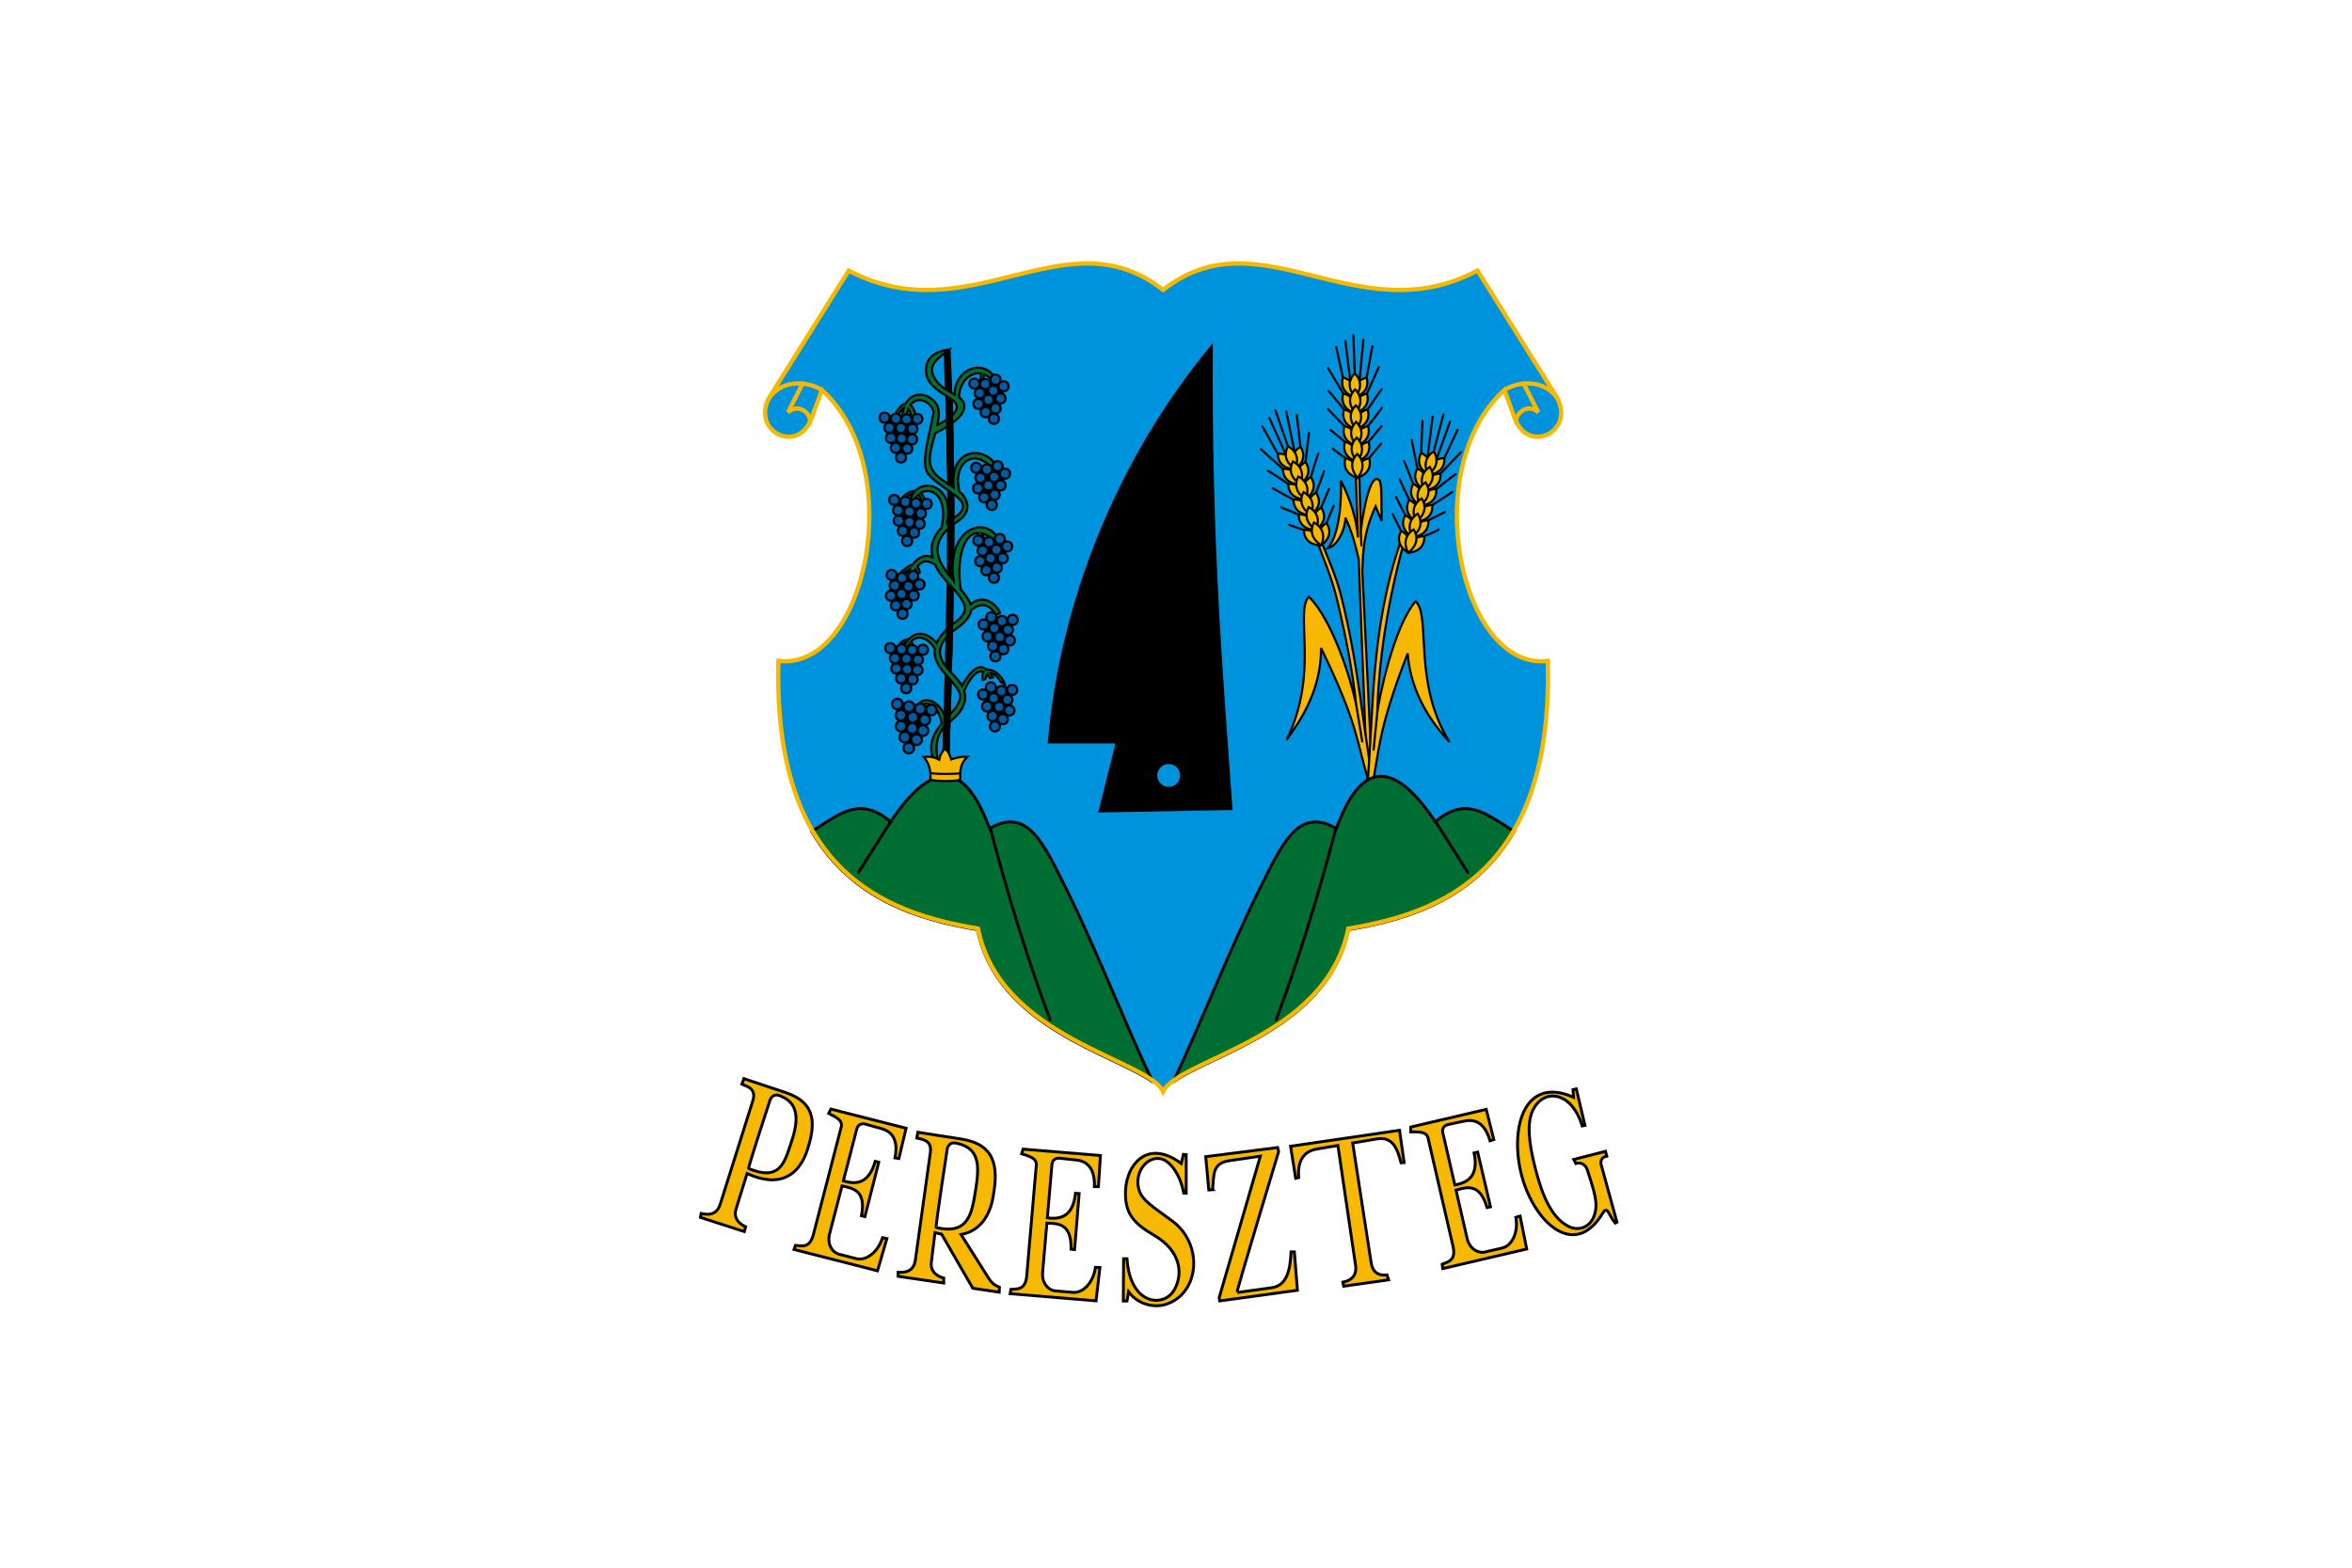 <svg width="900" height="600" version="1.1" viewBox="0 0 900 600" xmlns="http://www.w3.org/2000/svg">
 <g transform="translate(0,-522.52)">
  <path d="m0 522.52h900v600h-900z" fill="#fff" style="paint-order:fill markers stroke"/>
  <g transform="matrix(2.076,0,0,2.076,13941.021,464.225)">
   <path d="m-6535.071 199.27c-17.57-2.901-37.789-10.843-36.777-49.345 16.031 1.937 24.061-35.448 8.004-49.94l-1.877 5.144c-2.557 7.008-11.593 2.252-7.582-4.152l14.419-23.019c22.186 11.813 39.988-10.593 57.944 3.572 17.956-14.164 35.759 8.241 57.944-3.572l14.419 23.019c4.012 6.404-5.025 11.16-7.582 4.152l-1.877-5.144c-16.057 14.492-8.028 51.877 8.004 49.94 1.012 38.502-19.207 46.444-36.777 49.345-4.043 20.339-31.179 24.03-34.131 30.03-2.952-6-30.088-9.691-34.131-30.03z" fill="#0093dd"/>
   <g transform="translate(-232.833)" stroke="#000" stroke-linecap="round" stroke-width=".397">
    <g fill="#f6b801">
     <path d="m-6232.65 114.338 0.463 12.832c-0.291-3.335-1.296-6.829-3.175-10.517 0.158 1.63 0.107 9.647-2.381 12.502 1.645-0.339 3.206-3.325 3.241-5.622 1.188 2.558 1.87 5.115 2.447 7.673l1.587 41.54s0.86 0.265 0.926-0.066c0.066-0.331-1.852-39.357-1.852-39.357 0.168-3.256 0.076-6.692 2.447-11.906l1.125 2.712c-0.123-5.882 0.129-7.669-0.898-7.739-1.555-0.107-2.815 7.816-2.938 9.79l-0.331-12.171"/>
     <path d="m-6231.658 126.179 0.099 2.447"/>
     <path d="m-6239.86 127.501c1.29 3.542 2.845 7.167 3.704 10.71 1.81 7.461 2.966 13.652 3.638 19.783-0.956-4.598-4.341-15.581-8.731-19.91-2.696 2.902 2.04 13.837-4.101 26.392 2.784-3.836 6.387-9.336 6.35-16.933 7.05 14.515 6.53 17.423 8.797 24.606l0.728-0.198c-1.936-10.868-2.626-21.32-5.816-33.986-0.895-3.554-2.488-7.207-4.04-10.927"/>
     <path d="m-6223.827 128.494c-2.967 10.847-4.558 21.72-4.806 30.994 0.337-2.842 3.043-15.885 7.062-20.561 2.926 2.67-0.625 14.982 6.261 25.965-3.124-3.396-7.134-8.778-7.723-16.353-5.83 15.047-5.072 17.902-6.741 25.247l-0.741-0.138c1.275-14.923 0.578-29.157 6.123-45.572"/>
     <path d="m-6232.518 157.995 1.118 6.793"/>
     <path d="m-6228.632 159.488-0.678 6.808"/>
    </g>
    <g transform="translate(79.375)">
     <g fill="#f1ba00">
      <path d="m-6312.144 101.31c-0.272-1.212-0.05-3.073 2.17-3.626 0.613 2.203-0.982 3.265-2.17 3.626z"/>
      <path d="m-6312.172 101.31c0.272-1.212 0.05-3.073-2.17-3.626-0.613 2.203 0.982 3.265 2.17 3.626z"/>
      <path d="m-6312.108 101.302c0.845-0.944 1.589-2.729-0.05-4.385-1.639 1.655-0.795 3.44 0.05 4.385z"/>
      <path d="m-6312.078 104.254c-0.272-1.212-0.05-3.073 2.17-3.626 0.613 2.203-0.982 3.265-2.17 3.626z"/>
      <path d="m-6312.106 104.254c0.272-1.212 0.05-3.073-2.17-3.626-0.613 2.203 0.982 3.265 2.17 3.626z"/>
      <path d="m-6312.042 104.246c0.845-0.944 1.589-2.729-0.05-4.385-1.639 1.655-0.795 3.44 0.05 4.385z"/>
      <path d="m-6311.946 107.197c-0.272-1.212-0.05-3.073 2.17-3.626 0.613 2.203-0.982 3.265-2.17 3.626z"/>
      <path d="m-6311.974 107.197c0.272-1.212 0.05-3.073-2.17-3.626-0.613 2.203 0.982 3.265 2.17 3.626z"/>
      <path d="m-6311.91 107.189c0.845-0.944 1.589-2.729-0.05-4.385-1.639 1.655-0.795 3.44 0.05 4.385z"/>
      <path d="m-6311.88 110.24c-0.272-1.212-0.05-3.073 2.17-3.626 0.613 2.203-0.982 3.265-2.17 3.626z"/>
      <path d="m-6311.908 110.24c0.272-1.212 0.05-3.073-2.17-3.626-0.613 2.203 0.982 3.265 2.17 3.626z"/>
      <path d="m-6311.844 110.232c0.845-0.944 1.589-2.729-0.05-4.385-1.639 1.655-0.795 3.44 0.05 4.385z"/>
      <path d="m-6311.78 113.151c-0.272-1.212-0.05-3.073 2.17-3.626 0.613 2.203-0.982 3.265-2.17 3.626z"/>
      <path d="m-6311.808 113.151c0.272-1.212 0.05-3.073-2.17-3.626-0.613 2.203 0.982 3.265 2.17 3.626z"/>
      <path d="m-6311.744 113.142c0.845-0.944 1.589-2.729-0.05-4.385-1.639 1.655-0.795 3.44 0.05 4.385z"/>
      <path d="m-6311.681 116.16c-0.272-1.212-0.05-3.073 2.17-3.626 0.613 2.203-0.982 3.265-2.17 3.626z"/>
      <path d="m-6311.709 116.16c0.272-1.212 0.05-3.073-2.17-3.626-0.613 2.203 0.982 3.265 2.17 3.626z"/>
      <path d="m-6311.645 116.152c0.845-0.944 1.589-2.729-0.05-4.385-1.639 1.655-0.795 3.44 0.05 4.385z"/>
     </g>
     <g fill="none">
      <path d="m-6316.178 110.784c0.047 0.187 2.299 1.751 2.299 1.751"/>
      <path d="m-6309.511 112.534 2.196-2.663"/>
      <path d="m-6316.623 107.346 2.644 2.179"/>
      <path d="m-6309.611 109.525 2.389-2.881"/>
      <path d="m-6317.114 103.487c0.117 0.164 3.036 3.127 3.036 3.127"/>
      <path d="m-6307.151 103.277c0 0.093-2.559 3.338-2.559 3.338"/>
      <path d="m-6317.02 100.143c0.164 0.07 2.877 3.429 2.877 3.429"/>
      <path d="m-6307.198 99.839c-0.14 0.094-2.578 3.733-2.578 3.733"/>
      <path d="m-6317.067 95.98 2.791 4.648"/>
      <path d="m-6307.736 95.746-2.172 4.882"/>
      <path d="m-6315.57 92.075 1.228 5.61"/>
      <path d="m-6308.905 91.888c0 0.117-1.069 5.797-1.069 5.797"/>
      <path d="m-6313.886 90.952 0.91 7.264"/>
      <path d="m-6310.566 90.718-0.726 7.599"/>
      <path d="m-6312.413 89.877 0.255 7.041"/>
     </g>
    </g>
    <g transform="rotate(-17.095,-6233.927,-119.432)">
     <g fill="#f1ba00">
      <path d="m-6312.144 101.31c-0.272-1.212-0.05-3.073 2.17-3.626 0.613 2.203-0.982 3.265-2.17 3.626z"/>
      <path d="m-6312.172 101.31c0.272-1.212 0.05-3.073-2.17-3.626-0.613 2.203 0.982 3.265 2.17 3.626z"/>
      <path d="m-6312.108 101.302c0.845-0.944 1.589-2.729-0.05-4.385-1.639 1.655-0.795 3.44 0.05 4.385z"/>
      <path d="m-6312.078 104.254c-0.272-1.212-0.05-3.073 2.17-3.626 0.613 2.203-0.982 3.265-2.17 3.626z"/>
      <path d="m-6312.106 104.254c0.272-1.212 0.05-3.073-2.17-3.626-0.613 2.203 0.982 3.265 2.17 3.626z"/>
      <path d="m-6312.042 104.246c0.845-0.944 1.589-2.729-0.05-4.385-1.639 1.655-0.795 3.44 0.05 4.385z"/>
      <path d="m-6311.946 107.197c-0.272-1.212-0.05-3.073 2.17-3.626 0.613 2.203-0.982 3.265-2.17 3.626z"/>
      <path d="m-6311.974 107.197c0.272-1.212 0.05-3.073-2.17-3.626-0.613 2.203 0.982 3.265 2.17 3.626z"/>
      <path d="m-6311.91 107.189c0.845-0.944 1.589-2.729-0.05-4.385-1.639 1.655-0.795 3.44 0.05 4.385z"/>
      <path d="m-6311.88 110.24c-0.272-1.212-0.05-3.073 2.17-3.626 0.613 2.203-0.982 3.265-2.17 3.626z"/>
      <path d="m-6311.908 110.24c0.272-1.212 0.05-3.073-2.17-3.626-0.613 2.203 0.982 3.265 2.17 3.626z"/>
      <path d="m-6311.844 110.232c0.845-0.944 1.589-2.729-0.05-4.385-1.639 1.655-0.795 3.44 0.05 4.385z"/>
      <path d="m-6311.78 113.151c-0.272-1.212-0.05-3.073 2.17-3.626 0.613 2.203-0.982 3.265-2.17 3.626z"/>
      <path d="m-6311.808 113.151c0.272-1.212 0.05-3.073-2.17-3.626-0.613 2.203 0.982 3.265 2.17 3.626z"/>
      <path d="m-6311.744 113.142c0.845-0.944 1.589-2.729-0.05-4.385-1.639 1.655-0.795 3.44 0.05 4.385z"/>
      <path d="m-6311.681 116.16c-0.272-1.212-0.05-3.073 2.17-3.626 0.613 2.203-0.982 3.265-2.17 3.626z"/>
      <path d="m-6311.709 116.16c0.272-1.212 0.05-3.073-2.17-3.626-0.613 2.203 0.982 3.265 2.17 3.626z"/>
      <path d="m-6311.645 116.152c0.845-0.944 1.589-2.729-0.05-4.385-1.639 1.655-0.795 3.44 0.05 4.385z"/>
     </g>
     <g fill="none">
      <path d="m-6316.178 110.784c0.047 0.187 2.299 1.751 2.299 1.751"/>
      <path d="m-6309.511 112.534 2.196-2.663"/>
      <path d="m-6316.623 107.346 2.644 2.179"/>
      <path d="m-6309.611 109.525 2.389-2.881"/>
      <path d="m-6317.114 103.487c0.117 0.164 3.036 3.127 3.036 3.127"/>
      <path d="m-6307.151 103.277c0 0.093-2.559 3.338-2.559 3.338"/>
      <path d="m-6317.02 100.143c0.164 0.07 2.877 3.429 2.877 3.429"/>
      <path d="m-6307.198 99.839c-0.14 0.094-2.578 3.733-2.578 3.733"/>
      <path d="m-6317.067 95.98 2.791 4.648"/>
      <path d="m-6307.736 95.746-2.172 4.882"/>
      <path d="m-6315.57 92.075 1.228 5.61"/>
      <path d="m-6308.905 91.888c0 0.117-1.069 5.797-1.069 5.797"/>
      <path d="m-6313.886 90.952 0.91 7.264"/>
      <path d="m-6310.566 90.718-0.726 7.599"/>
      <path d="m-6312.413 89.877 0.255 7.041"/>
     </g>
    </g>
    <g transform="matrix(-.976 -.219 -.219 .976 -12357.673 -1365.649)">
     <g fill="#f1ba00">
      <path d="m-6312.144 101.31c-0.272-1.212-0.05-3.073 2.17-3.626 0.613 2.203-0.982 3.265-2.17 3.626z"/>
      <path d="m-6312.172 101.31c0.272-1.212 0.05-3.073-2.17-3.626-0.613 2.203 0.982 3.265 2.17 3.626z"/>
      <path d="m-6312.108 101.302c0.845-0.944 1.589-2.729-0.05-4.385-1.639 1.655-0.795 3.44 0.05 4.385z"/>
      <path d="m-6312.078 104.254c-0.272-1.212-0.05-3.073 2.17-3.626 0.613 2.203-0.982 3.265-2.17 3.626z"/>
      <path d="m-6312.106 104.254c0.272-1.212 0.05-3.073-2.17-3.626-0.613 2.203 0.982 3.265 2.17 3.626z"/>
      <path d="m-6312.042 104.246c0.845-0.944 1.589-2.729-0.05-4.385-1.639 1.655-0.795 3.44 0.05 4.385z"/>
      <path d="m-6311.946 107.197c-0.272-1.212-0.05-3.073 2.17-3.626 0.613 2.203-0.982 3.265-2.17 3.626z"/>
      <path d="m-6311.974 107.197c0.272-1.212 0.05-3.073-2.17-3.626-0.613 2.203 0.982 3.265 2.17 3.626z"/>
      <path d="m-6311.91 107.189c0.845-0.944 1.589-2.729-0.05-4.385-1.639 1.655-0.795 3.44 0.05 4.385z"/>
      <path d="m-6311.88 110.24c-0.272-1.212-0.05-3.073 2.17-3.626 0.613 2.203-0.982 3.265-2.17 3.626z"/>
      <path d="m-6311.908 110.24c0.272-1.212 0.05-3.073-2.17-3.626-0.613 2.203 0.982 3.265 2.17 3.626z"/>
      <path d="m-6311.844 110.232c0.845-0.944 1.589-2.729-0.05-4.385-1.639 1.655-0.795 3.44 0.05 4.385z"/>
      <path d="m-6311.78 113.151c-0.272-1.212-0.05-3.073 2.17-3.626 0.613 2.203-0.982 3.265-2.17 3.626z"/>
      <path d="m-6311.808 113.151c0.272-1.212 0.05-3.073-2.17-3.626-0.613 2.203 0.982 3.265 2.17 3.626z"/>
      <path d="m-6311.744 113.142c0.845-0.944 1.589-2.729-0.05-4.385-1.639 1.655-0.795 3.44 0.05 4.385z"/>
      <path d="m-6311.681 116.16c-0.272-1.212-0.05-3.073 2.17-3.626 0.613 2.203-0.982 3.265-2.17 3.626z"/>
      <path d="m-6311.709 116.16c0.272-1.212 0.05-3.073-2.17-3.626-0.613 2.203 0.982 3.265 2.17 3.626z"/>
      <path d="m-6311.645 116.152c0.845-0.944 1.589-2.729-0.05-4.385-1.639 1.655-0.795 3.44 0.05 4.385z"/>
     </g>
     <g fill="none">
      <path d="m-6316.178 110.784c0.047 0.187 2.299 1.751 2.299 1.751"/>
      <path d="m-6309.511 112.534 2.196-2.663"/>
      <path d="m-6316.623 107.346 2.644 2.179"/>
      <path d="m-6309.611 109.525 2.389-2.881"/>
      <path d="m-6317.114 103.487c0.117 0.164 3.036 3.127 3.036 3.127"/>
      <path d="m-6307.151 103.277c0 0.093-2.559 3.338-2.559 3.338"/>
      <path d="m-6317.02 100.143c0.164 0.07 2.877 3.429 2.877 3.429"/>
      <path d="m-6307.198 99.839c-0.14 0.094-2.578 3.733-2.578 3.733"/>
      <path d="m-6317.067 95.98 2.791 4.648"/>
      <path d="m-6307.736 95.746-2.172 4.882"/>
      <path d="m-6315.57 92.075 1.228 5.61"/>
      <path d="m-6308.905 91.888c0 0.117-1.069 5.797-1.069 5.797"/>
      <path d="m-6313.886 90.952 0.91 7.264"/>
      <path d="m-6310.566 90.718-0.726 7.599"/>
      <path d="m-6312.413 89.877 0.255 7.041"/>
     </g>
    </g>
   </g>
   <g transform="translate(-26.458)" stroke-linecap="round">
    <g fill="none" stroke="#f8b705" stroke-width=".794">
     <path d="m-6547.264 101.714c2.533-4.016 7.628-3.219 9.879-1.729"/>
     <path d="m-6540.943 98.807-2.68 5.288c2.059-1.92 4.534 0.555 3.982 1.898"/>
     <path d="m-6401.697 101.714c-2.533-4.016-7.628-3.219-9.879-1.729"/>
     <path d="m-6408.019 98.807 2.68 5.288c-2.059-1.92-4.534 0.555-3.982 1.898"/>
    </g>
    <path transform="matrix(.265 0 0 .265 -6454.107 73.99)" d="m-228.42 366.82c-9.879-0.097-22.335 8.056-38.01 31.578-21.029-17.426-33.549-6.933-54.842 6.848 27.163 46.711 73.218 61.308 115.268 68.25 13.562 68.216 95.846 86.884 122.002 106.07-17.791-36.932-39.592-92.943-59.682-133.24-16.247-32.589-27.272-58.646-53.859-43.207-5.109-13.057-14.413-36.137-30.877-36.299zm302.832 0c-16.464 0.161-25.768 23.241-30.877 36.299-26.587-15.439-37.61 10.618-53.857 43.207-20.09 40.297-41.893 96.308-59.684 133.24 26.156-19.186 108.44-37.854 122.002-106.07 42.049-6.942 88.106-21.539 115.27-68.25-21.294-13.781-33.814-24.274-54.844-6.848-15.674-23.522-28.131-31.675-38.01-31.578z" fill="#006d33" stroke="#000" stroke-width="2"/>
    <g fill="none" stroke="#000" stroke-width=".529">
     <path d="m-6524.6 179.4-6.048 9.54"/>
     <path d="m-6506.373 180.649c3.467 13.229 7.161 24.986 11.057 35.431"/>
     <path d="m-6424.362 179.4 6.048 9.54"/>
     <path d="m-6442.588 180.649c-3.467 13.229-7.161 24.986-11.057 35.431"/>
    </g>
   </g>
   <path d="m-6535.071 199.27c-17.57-2.901-37.789-10.843-36.777-49.345 16.031 1.937 24.061-35.448 8.004-49.94l-1.877 5.144c-2.557 7.008-11.593 2.252-7.582-4.152l14.419-23.019c22.186 11.813 39.988-10.593 57.944 3.572 17.956-14.164 35.759 8.241 57.944-3.572l14.419 23.019c4.012 6.404-5.025 11.16-7.582 4.152l-1.877-5.144c-16.057 14.492-8.028 51.877 8.004 49.94 1.012 38.502-19.207 46.444-36.777 49.345-4.043 20.339-31.179 24.03-34.131 30.03-2.952-6-30.088-9.691-34.131-30.03z" fill="none" stroke="#f8b800" stroke-linecap="round" stroke-width=".794"/>
   <g transform="translate(-174.625)">
    <path d="m-6338.276 177.867 24.756-0.454c-1.771-25.416-3.892-48.777-3.634-86.078-17.797 21.338-28.293 48.065-30.434 73.814h12.492z"/>
    <circle cx="-6325.287" cy="171.036" r="2.105" fill="#0093dd" fill-rule="evenodd"/>
   </g>
   <g transform="matrix(1.001,0,0,1.001,-170.827,-31.93)" fill="#f7b802" stroke="#000" stroke-linecap="round" stroke-width=".529">
    <path d="m-6389.263 271.614c1.355-4.302 1.858-8.487-4.058-10.454l-7.668-2.549-0.361 1.024c1.217 0.469 2.671 0.945 2.007 3.051l-5.982 18.991c-0.633 2.008-2.029 2.086-3.533 1.767l-0.12 0.723 8.07 2.61 0.241-0.883c-1.07-0.473-2.303-1.521-1.767-3.252l2.034-6.566c6.122 2.824 9.663 0.222 11.138-4.46zm-6.828-9.29c0.683-1.017 1.416-0.712 2.048-0.442 3.693 1.584 2.831 5.413 1.63 8.935-1.156 3.388-2.035 6.7-7.699 4.351-0.177-0.073 4.021-12.845 4.021-12.845z"/>
    <path d="m-6384.97 264.211-0.402 0.803c1.973 0.964 2.71 1.526 2.208 2.891l-5.019 19.392c-0.697 2.694-2.277 2.076-3.292 2.008l-0.281 0.763 15.377 3.935 1.726-5.942-0.803-0.161c-0.8 2.581-2.948 4.342-4.858 3.854l-3.131-0.803c-1.278-0.326-2.25-1.869-1.766-3.734l2.294-8.846c2.005 0.425 4.488 0.784 3.588 5.485l0.625 0.171 2.555-10.022-0.653-0.171c-1.127 3.951-3.308 4.406-5.871 3.594l2.48-9.564c0.245-0.946 1.058-1.026 1.566-0.884l3.011 0.843c2.82 0.789 2.853 3.382 2.45 5.38l0.723 0.121 1.325-5.581z"/>
    <path d="m-6368.953 268.488-0.187 1.07c1.278 0.26 2.791 0.488 2.486 2.675l-2.745 19.721c-0.291 2.085-1.654 2.394-3.191 2.329l0.01 0.732 8.391 1.234v-0.915c-1.133-0.288-2.505-1.115-2.282-2.914l0.674-5.448c0.418 0.114 0.823 0.205 1.216 0.278l5.749 9.965 4.858 0.722 0.04-0.923c-0.533-0.257-1.192-0.395-2.008-1.686l-5.058-8.011c3.416-0.621 5.314-3.373 5.914-7.03 1.039-5.59 0.277-9.6-5.883-10.557zm6.617 1.953c0.261-4e-3 0.526 0.06 0.776 0.12 3.905 0.948 3.998 3.968 3.251 8.541-0.718 4.4-1.296 8.309-7.271 6.934-0.186-0.043 2.074-14.699 2.074-14.699 0.315-0.698 0.736-0.89 1.17-0.896z"/>
    <path d="m-6349.574 271.59-0.263 0.859c2.106 0.622 2.926 1.053 2.659 2.483l-1.72 19.957c-0.239 2.773-1.855 2.411-2.912 2.528l-0.149 0.799 15.817 1.319 0.713-6.146-0.819-0.025c-0.359 2.679-2.183 4.772-4.148 4.609l-3.221-0.27c-1.315-0.109-2.53-1.468-2.363-3.388l0.788-9.104c2.047 0.086 4.556 0.025 4.452 4.811l0.644 0.064 0.85-10.307-0.672-0.06c-0.454 4.083-2.529 4.896-5.19 4.522l0.852-9.843c0.086-0.974 0.872-1.188 1.397-1.132l3.11 0.33c2.912 0.309 3.377 2.86 3.311 4.897l0.732-2e-3 0.377-5.724z"/>
    <path d="m-6278.192 267.524-0.01 0.898c2.195-0.056 3.108 0.103 3.294 1.545l4.498 19.52c0.625 2.712-1.024 2.864-1.994 3.301l0.107 0.806 15.457-3.607-1.211-6.068-0.787 0.228c0.482 2.659-0.611 5.212-2.53 5.661l-3.148 0.733c-1.285 0.301-2.859-0.62-3.29-2.497l-2.048-8.906c1.975-0.548 4.343-1.377 5.715 3.21l0.633-0.137-2.359-10.069-0.658 0.15c0.823 4.025-0.901 5.436-3.549 5.898l-2.215-9.629c-0.217-0.953 0.464-1.398 0.982-1.507l3.061-0.642c2.866-0.601 4.093 1.684 4.656 3.642l0.697-0.227-1.401-5.562z"/>
    <path d="m-6319.539 272.614v7.097l-0.454-0.028c-0.662-3.537-2.567-5.997-4.281-6.327-2.476-0.478-4.901 2.494-3.962 5.726 0.574 1.975 2.676 3.176 6.199 5.797 5.705 4.245 5.017 13.458-1.423 15.351-1.827 0.537-4.873 0.12-6.696-2.377l-0.284 1.703h-0.681l0.057-7.779h0.625c0.557 8.507 6.598 8.995 8.564 5.955 1.747-2.702 1.663-7.233-3.567-10.27-3.921-2.276-5.151-4.044-5.279-7.353-0.204-5.263 3.768-10.703 10.276-5.877l0.398-1.675z"/>
    <path d="m-6314.679 279.062-0.702 0.047-0.561-6.127 13.236-1.684 0.187 0.748s-7.856 25.984-7.671 25.959l6.408-0.889c3.035-0.421 3.393-3.761 3.555-6.595h0.608l0.561 7.063-14.312 1.964-0.093-0.608 7.577-26.052-5.753 0.842c-3.184 0.466-2.759 2.719-3.041 5.332z"/>
    <path d="m-6280.255 268.117-20.065 2.947 0.935 5.893 0.561-0.14c-0.255-3.086 0.952-4.839 3.321-5.238l3.897-0.658 3.259 22.126c0.288 1.954-0.999 2.811-2.338 3.041l0.14 0.748 8.279-1.169-0.281-0.889c-1.048 0.06-2.583 0.014-2.947-2.338l-3.395-21.977 4.471-0.754c3.037-0.513 3.799 2.024 4.444 4.397l0.561-0.046z"/>
    <path d="m-6248.31 260.633 0.608-0.14 1.59 6.735-0.514 0.093c-1.874-6.358-7.126-7.104-9.119-2.806-1.035 2.232-0.785 5.694 0.513 10.71 1.153 4.455 2.793 8.928 6.098 10.598 2.061 1.042 4.704 0.044 5.037-3.404 0.166-1.723-0.62-4.018-1.594-7.054-0.302-0.943-1.248-1.449-2.105-1.123l-0.374-0.748 5.846-1.497 0.234 0.889c-1.023 0.19-1.207 0.941-1.029 1.59l2.9 10.571-0.327 0.164c-1.239-1.483-1.369-3.356-2.339-1.754-5.115 8.451-12.416 1.733-14.78-6.642-2.413-8.551 0.078-18.924 9.448-14.78z"/>
   </g>
   <g transform="translate(-132.292)" stroke="#000" stroke-linecap="round">
    <path d="m-6408.469 93.039c1.352 28.564 0.423 52.188-0.265 76.332" fill="none" stroke-width="1.323"/>
    <path d="m-6407.925 92.496c-3.129 0.376-4.314 1.743-4.418 3.576-0.104 1.835 0.689 2.657 1.889 3.721 1.387 1.23 3.49 1.847 3.757 3.112 0.252 1.196-1.746 2.66-3.562 3.506 0.348-1.58 0.451-3.013-0.256-3.964-1.53-2.058-4.329-2.256-5.593 0.042-0.611 0.109-1.345 0.769-2.177 2.354l0.771-0.07c0.158-0.461 0.588-1.191 1.059-1.473-0.148 0.461-0.248 0.99-0.287 1.59l0.702 0.093c0.107-0.615 0.259-1.119 0.441-1.535 0.222 0.271 0.419 0.765 0.564 1.582h0.842c-0.103-0.832-0.459-1.809-1.019-2.279 1.585-2.191 4.459 0.049 4.212 1.532-0.665 3.982-2.524 9.415-0.878 11.271 1.88 2.119 4.961 3.478 6.013 4.925 0.855 1.175 0 2.325-1.71 3.306-0.306 0.197-0.586 0.397-0.849 0.598 1.251-6.004-3.524-8.228-5.897-5.817-1.005-0.065-2.231 0.698-3.17 2.389l0.725-0.374c0.884-0.971 1.553-1.434 2.068-1.554-0.384 0.545-0.672 1.244-0.805 2.116l0.702-0.351c0.302-0.65 0.662-1.143 1.053-1.498 0.331 0.339 0.541 0.926 0.701 1.568l0.538-0.093c-0.091-0.829-0.392-1.433-0.817-1.798 1.384-0.871 2.997-0.182 3.706 1.504 0.559 1.329 0.499 3.267 0.107 4.871-1.706 1.762-2.056 3.656-1.64 5.447-1.446-0.576-2.653-5e-3 -3.686 1.392-0.753 0.143-1.695 1.006-2.629 1.844l0.537 0.093c0.511-0.351 1.058-0.832 1.544-1.095-0.119 0.207-0.237 0.421-0.351 0.65l1.053 0.093c0.121-0.264 0.244-0.489 0.366-0.698 0.136 0.173 0.243 0.449 0.312 0.862l0.515-0.328c-0.112-0.51-0.264-0.864-0.449-1.095 1.101-1.407 2.234-0.962 3.26-0.34 0.497 1.102 1.245 2.138 2.09 3.044 4.192 4.494 4.554 5.566 0.921 8.073-1.426 1.227-2.272 2.322-2.712 3.321-2.094-2.338-4.044-1.935-5.221-0.646-0.761-0.146-1.801 0.692-2.169 1.862l0.444 0.14c0.472-0.933 0.954-1.419 1.337-1.507-0.332 0.497-0.568 1.07-0.683 1.647l0.538 0.07c0.22-0.588 0.463-1.055 0.722-1.422 0.124 0.229 0.195 0.579 0.19 1.048l0.491-0.093c0.01-0.656-0.121-1.105-0.326-1.386 1.567-1.613 3.532-0.08 4.343 1.368-0.553 3.336 3.436 5.556 4.539 8.108 0.566 1.308-0.869 3.168-1.962 4.141-0.216 0.227-0.414 0.444-0.604 0.657-0.573-2.599-3.764-5.033-5.447-2.15-0.525-7e-3 -1.14 0.349-1.83 1.329l0.608-0.046c0.338-0.328 0.676-0.653 0.986-0.813-0.141 0.317-0.269 0.677-0.378 1.093l0.491 0.093c0.171-0.475 0.357-0.862 0.552-1.178 0.205 0.165 0.376 0.528 0.5 1.178l0.702-0.117c-0.228-0.547-0.57-1.072-1.006-1.347 1.644-2.179 3.857 0.424 4.077 2.843-2.865 3.618-1.696 5.119-1.55 7.157l0.936 0.093c-0.593-2.874-0.519-5.569 2.105-7.577 2.659-2.046 3.198-4.023 2.684-5.717 0.524-1.165 1.983-4.12 3.566-3.516-0.219 0.307-0.296 0.801-0.147 1.516l0.468-0.164c0.091-0.391 0.217-0.668 0.368-0.851 0.166 0.182 0.333 0.405 0.498 0.687l0.561-0.141c-0.187-0.322-0.372-0.595-0.555-0.829 0.628-0.053 1.412 0.73 1.958 1.648l0.772 0.491c-0.477-1.754-2.23-2.918-3.298-2.734-1.617-1.343-3.124 0.417-4.605 2.933-0.184-0.327-0.4-0.641-0.648-0.938-2.149-2.572-5.722-4.914-1.247-8.942 1.292-0.901 3.404-2.322 3.594-4.089 1.682-1.206 3.252-1.377 4.545 0.978l0.771-0.421c-0.549-1.474-2.998-3.674-5.431-1.586-0.041-0.122-0.089-0.245-0.15-0.37-0.39-0.788-0.981-1.581-1.639-2.386-0.784-4.426 0.088-10.229 3.136-10.387l0.763 1.353 0.491-0.234-0.52-1.054c0.676 0.148 1.44 0.543 2.298 1.241l0.491-0.584c-1.251-2.148-4.112-2.305-5.95-0.569-1.652 1.56-2.645 4.558-2.034 8.659-2.648-3.142-5.073-6.514 0.01-10.475 1.42-0.78 2.95-2.061 2.404-4.02-0.224-0.804-0.715-1.409-1.336-1.935-1.283-4.671 2.123-8.47 6.018-4.359l0.631-0.725c-2.853-3.684-8.468-2.459-7.708 4.31-0.66-0.431-1.373-0.846-2.039-1.33-0.946-0.689-1.862-1.404-2.243-2.776-0.425-1.53 0.282-3.741 0.871-5.885 3.255-1.659 5.217-3.252 5.344-4.825 0.068-0.841-0.341-1.374-0.973-1.832 0.101-2.79 2.036-4.659 4.019-4.368l-0.101 2.253 0.538-0.07 0.139-2.037c0.554 0.202 1.098 0.583 1.592 1.172l0.421-0.585c-2.419-3.647-7.479-1.305-7.392 3.141-1.236-0.697-2.826-1.416-3.769-3.113-1.209-2.175 0.331-3.458 2.906-5.197z" fill="#006f31" stroke-width=".397"/>
    <g transform="translate(-63.5)" stroke-width=".397">
     <path d="m-6356.161 104.797c0.066 0 5.738 0.05 5.738 0.05l-1.29 3.803s-0.331 1.852-0.331 1.918c0 0.066-1.158 1.753-1.158 1.753l-2.58-5.011-0.628-1.819"/>
     <g fill="#005ca0" fill-rule="evenodd">
      <circle cx="-6356.476" cy="105.078" r=".928"/>
      <circle cx="-6354.393" cy="105.26" r=".928"/>
      <circle cx="-6352.425" cy="105.376" r=".928"/>
      <circle cx="-6350.457" cy="105.31" r=".928"/>
      <circle cx="-6355.6" cy="106.93" r=".928"/>
      <circle cx="-6353.483" cy="106.996" r=".928"/>
      <circle cx="-6351.366" cy="107.145" r=".928"/>
      <circle cx="-6355.318" cy="108.815" r=".928"/>
      <circle cx="-6353.334" cy="108.931" r=".928"/>
      <circle cx="-6351.433" cy="109.063" r=".928"/>
      <circle cx="-6354.409" cy="110.634" r=".928"/>
      <circle cx="-6352.309" cy="110.783" r=".928"/>
      <circle cx="-6353.466" cy="112.42" r=".928"/>
     </g>
    </g>
    <g transform="translate(-63.5)" stroke-width=".397">
     <path d="m-6339.91 98.868c0.374-0.012 1.766 0.012 1.953-0.035s1.73-0.889 1.801-0.842c0.07 0.047 1.216 1.239 1.228 1.356 0.012 0.117 0.269 1.812 0.269 1.918 0 0.105-0.994 1.883-0.994 1.883l-0.491 1.555-1.754-0.386-1.298-1.614 0.21-1.66-1.017-1.789"/>
     <g fill="#005ca0" fill-rule="evenodd">
      <circle cx="-6339.94" cy="98.794" r=".928"/>
      <circle cx="-6337.952" cy="98.876" r=".928"/>
      <circle cx="-6336.046" cy="98.069" r=".928"/>
      <circle cx="-6338.946" cy="100.56" r=".928"/>
      <circle cx="-6336.456" cy="100.104" r=".928"/>
      <circle cx="-6334.55" cy="99.297" r=".928"/>
      <circle cx="-6339.18" cy="102.536" r=".928"/>
      <circle cx="-6337.356" cy="101.776" r=".928"/>
      <circle cx="-6335.123" cy="101.53" r=".928"/>
      <circle transform="rotate(2.03)" cx="-6330.206" cy="328.507" r=".928"/>
      <circle transform="rotate(2.03)" cx="-6328.381" cy="327.747" r=".928"/>
      <circle transform="rotate(2.03)" cx="-6328.629" cy="329.675" r=".928"/>
     </g>
    </g>
    <g transform="rotate(4.761,-6569.747,-629.92)" stroke-width=".397">
     <path d="m-6356.161 104.797c0.066 0 5.738 0.05 5.738 0.05l-1.29 3.803s-0.331 1.852-0.331 1.918c0 0.066-1.158 1.753-1.158 1.753l-2.58-5.011-0.628-1.819"/>
     <g fill="#005ca0" fill-rule="evenodd">
      <circle cx="-6356.476" cy="105.078" r=".928"/>
      <circle cx="-6354.393" cy="105.26" r=".928"/>
      <circle cx="-6352.425" cy="105.376" r=".928"/>
      <circle cx="-6350.457" cy="105.31" r=".928"/>
      <circle cx="-6355.6" cy="106.93" r=".928"/>
      <circle cx="-6353.483" cy="106.996" r=".928"/>
      <circle cx="-6351.366" cy="107.145" r=".928"/>
      <circle cx="-6355.318" cy="108.815" r=".928"/>
      <circle cx="-6353.334" cy="108.931" r=".928"/>
      <circle cx="-6351.433" cy="109.063" r=".928"/>
      <circle cx="-6354.409" cy="110.634" r=".928"/>
      <circle cx="-6352.309" cy="110.783" r=".928"/>
      <circle cx="-6353.466" cy="112.42" r=".928"/>
     </g>
    </g>
    <g transform="rotate(6.256,-6513.496,-471.33)" stroke-width=".397">
     <path d="m-6339.91 98.868c0.374-0.012 1.766 0.012 1.953-0.035s1.73-0.889 1.801-0.842c0.07 0.047 1.216 1.239 1.228 1.356 0.012 0.117 0.269 1.812 0.269 1.918 0 0.105-0.994 1.883-0.994 1.883l-0.491 1.555-1.754-0.386-1.298-1.614 0.21-1.66-1.017-1.789"/>
     <g fill="#005ca0" fill-rule="evenodd">
      <circle cx="-6339.94" cy="98.794" r=".928"/>
      <circle cx="-6337.952" cy="98.876" r=".928"/>
      <circle cx="-6336.046" cy="98.069" r=".928"/>
      <circle cx="-6338.946" cy="100.56" r=".928"/>
      <circle cx="-6336.456" cy="100.104" r=".928"/>
      <circle cx="-6334.55" cy="99.297" r=".928"/>
      <circle cx="-6339.18" cy="102.536" r=".928"/>
      <circle cx="-6337.356" cy="101.776" r=".928"/>
      <circle cx="-6335.123" cy="101.53" r=".928"/>
      <circle transform="rotate(2.03)" cx="-6330.206" cy="328.507" r=".928"/>
      <circle transform="rotate(2.03)" cx="-6328.381" cy="327.747" r=".928"/>
      <circle transform="rotate(2.03)" cx="-6328.629" cy="329.675" r=".928"/>
     </g>
    </g>
    <g transform="matrix(1.047 .142 -.142 1.047 252.519 950.482)" stroke-width=".376">
     <path d="m-6356.161 104.797c0.066 0 5.738 0.05 5.738 0.05l-1.29 3.803s-0.331 1.852-0.331 1.918c0 0.066-1.158 1.753-1.158 1.753l-2.58-5.011-0.628-1.819"/>
     <g fill="#005ca0" fill-rule="evenodd">
      <circle cx="-6356.476" cy="105.078" r=".928"/>
      <circle cx="-6354.393" cy="105.26" r=".928"/>
      <circle cx="-6352.425" cy="105.376" r=".928"/>
      <circle cx="-6350.457" cy="105.31" r=".928"/>
      <circle cx="-6355.6" cy="106.93" r=".928"/>
      <circle cx="-6353.483" cy="106.996" r=".928"/>
      <circle cx="-6351.366" cy="107.145" r=".928"/>
      <circle cx="-6355.318" cy="108.815" r=".928"/>
      <circle cx="-6353.334" cy="108.931" r=".928"/>
      <circle cx="-6351.433" cy="109.063" r=".928"/>
      <circle cx="-6354.409" cy="110.634" r=".928"/>
      <circle cx="-6352.309" cy="110.783" r=".928"/>
      <circle cx="-6353.466" cy="112.42" r=".928"/>
     </g>
    </g>
    <g transform="rotate(6.256,-6636.143,-460.985)" stroke-width=".397">
     <path d="m-6339.91 98.868c0.374-0.012 1.766 0.012 1.953-0.035s1.73-0.889 1.801-0.842c0.07 0.047 1.216 1.239 1.228 1.356 0.012 0.117 0.269 1.812 0.269 1.918 0 0.105-0.994 1.883-0.994 1.883l-0.491 1.555-1.754-0.386-1.298-1.614 0.21-1.66-1.017-1.789"/>
     <g fill="#005ca0" fill-rule="evenodd">
      <circle cx="-6339.94" cy="98.794" r=".928"/>
      <circle cx="-6337.952" cy="98.876" r=".928"/>
      <circle cx="-6336.046" cy="98.069" r=".928"/>
      <circle cx="-6338.946" cy="100.56" r=".928"/>
      <circle cx="-6336.456" cy="100.104" r=".928"/>
      <circle cx="-6334.55" cy="99.297" r=".928"/>
      <circle cx="-6339.18" cy="102.536" r=".928"/>
      <circle cx="-6337.356" cy="101.776" r=".928"/>
      <circle cx="-6335.123" cy="101.53" r=".928"/>
      <circle transform="rotate(2.03)" cx="-6330.206" cy="328.507" r=".928"/>
      <circle transform="rotate(2.03)" cx="-6328.381" cy="327.747" r=".928"/>
      <circle transform="rotate(2.03)" cx="-6328.629" cy="329.675" r=".928"/>
     </g>
    </g>
    <g transform="rotate(.604 -10419.061 -5798.645)" stroke-width=".397">
     <path d="m-6356.161 104.797c0.066 0 5.738 0.05 5.738 0.05l-1.29 3.803s-0.331 1.852-0.331 1.918c0 0.066-1.158 1.753-1.158 1.753l-2.58-5.011-0.628-1.819"/>
     <g fill="#005ca0" fill-rule="evenodd">
      <circle cx="-6356.476" cy="105.078" r=".928"/>
      <circle cx="-6354.393" cy="105.26" r=".928"/>
      <circle cx="-6352.425" cy="105.376" r=".928"/>
      <circle cx="-6350.457" cy="105.31" r=".928"/>
      <circle cx="-6355.6" cy="106.93" r=".928"/>
      <circle cx="-6353.483" cy="106.996" r=".928"/>
      <circle cx="-6351.366" cy="107.145" r=".928"/>
      <circle cx="-6355.318" cy="108.815" r=".928"/>
      <circle cx="-6353.334" cy="108.931" r=".928"/>
      <circle cx="-6351.433" cy="109.063" r=".928"/>
      <circle cx="-6354.409" cy="110.634" r=".928"/>
      <circle cx="-6352.309" cy="110.783" r=".928"/>
      <circle cx="-6353.466" cy="112.42" r=".928"/>
     </g>
    </g>
    <g transform="matrix(-.998 .065 .065 .998 -12730.06 455.859)" stroke-width=".397">
     <path d="m-6339.91 98.868c0.374-0.012 1.766 0.012 1.953-0.035s1.73-0.889 1.801-0.842c0.07 0.047 1.216 1.239 1.228 1.356 0.012 0.117 0.269 1.812 0.269 1.918 0 0.105-0.994 1.883-0.994 1.883l-0.491 1.555-1.754-0.386-1.298-1.614 0.21-1.66-1.017-1.789"/>
     <g fill="#005ca0" fill-rule="evenodd">
      <circle cx="-6339.94" cy="98.794" r=".928"/>
      <circle cx="-6337.952" cy="98.876" r=".928"/>
      <circle cx="-6336.046" cy="98.069" r=".928"/>
      <circle cx="-6338.946" cy="100.56" r=".928"/>
      <circle cx="-6336.456" cy="100.104" r=".928"/>
      <circle cx="-6334.55" cy="99.297" r=".928"/>
      <circle cx="-6339.18" cy="102.536" r=".928"/>
      <circle cx="-6337.356" cy="101.776" r=".928"/>
      <circle cx="-6335.123" cy="101.53" r=".928"/>
      <circle transform="rotate(2.03)" cx="-6330.206" cy="328.507" r=".928"/>
      <circle transform="rotate(2.03)" cx="-6328.381" cy="327.747" r=".928"/>
      <circle transform="rotate(2.03)" cx="-6328.629" cy="329.675" r=".928"/>
     </g>
    </g>
    <g transform="rotate(13.42,-6529.271,-218.205)" stroke-width=".397">
     <path d="m-6339.91 98.868c0.374-0.012 1.766 0.012 1.953-0.035s1.73-0.889 1.801-0.842c0.07 0.047 1.216 1.239 1.228 1.356 0.012 0.117 0.269 1.812 0.269 1.918 0 0.105-0.994 1.883-0.994 1.883l-0.491 1.555-1.754-0.386-1.298-1.614 0.21-1.66-1.017-1.789"/>
     <g fill="#005ca0" fill-rule="evenodd">
      <circle cx="-6339.94" cy="98.794" r=".928"/>
      <circle cx="-6337.952" cy="98.876" r=".928"/>
      <circle cx="-6336.046" cy="98.069" r=".928"/>
      <circle cx="-6338.946" cy="100.56" r=".928"/>
      <circle cx="-6336.456" cy="100.104" r=".928"/>
      <circle cx="-6334.55" cy="99.297" r=".928"/>
      <circle cx="-6339.18" cy="102.536" r=".928"/>
      <circle cx="-6337.356" cy="101.776" r=".928"/>
      <circle cx="-6335.123" cy="101.53" r=".928"/>
      <circle transform="rotate(2.03)" cx="-6330.206" cy="328.507" r=".928"/>
      <circle transform="rotate(2.03)" cx="-6328.381" cy="327.747" r=".928"/>
      <circle transform="rotate(2.03)" cx="-6328.629" cy="329.675" r=".928"/>
     </g>
    </g>
    <g transform="matrix(-.998 .065 .065 .998 -12730.154 468.768)" stroke-width=".397">
     <path d="m-6339.91 98.868c0.374-0.012 1.766 0.012 1.953-0.035s1.73-0.889 1.801-0.842c0.07 0.047 1.216 1.239 1.228 1.356 0.012 0.117 0.269 1.812 0.269 1.918 0 0.105-0.994 1.883-0.994 1.883l-0.491 1.555-1.754-0.386-1.298-1.614 0.21-1.66-1.017-1.789"/>
     <g fill="#005ca0" fill-rule="evenodd">
      <circle cx="-6339.94" cy="98.794" r=".928"/>
      <circle cx="-6337.952" cy="98.876" r=".928"/>
      <circle cx="-6336.046" cy="98.069" r=".928"/>
      <circle cx="-6338.946" cy="100.56" r=".928"/>
      <circle cx="-6336.456" cy="100.104" r=".928"/>
      <circle cx="-6334.55" cy="99.297" r=".928"/>
      <circle cx="-6339.18" cy="102.536" r=".928"/>
      <circle cx="-6337.356" cy="101.776" r=".928"/>
      <circle cx="-6335.123" cy="101.53" r=".928"/>
      <circle transform="rotate(2.03)" cx="-6330.206" cy="328.507" r=".928"/>
      <circle transform="rotate(2.03)" cx="-6328.381" cy="327.747" r=".928"/>
      <circle transform="rotate(2.03)" cx="-6328.629" cy="329.675" r=".928"/>
     </g>
    </g>
    <path d="m-6408.1 102.359c0.138 4.337 0.227 8.566 0.276 12.708m0.041 5.093c0.016 3.651 0 7.239-0.031 10.781m-0.096 7.015c-0.065 3.761-0.149 7.48-0.244 11.176m-0.139 5.157c-0.142 5.038-0.295 10.049-0.439 15.082" fill="none" stroke-width="1.323"/>
    <g transform="translate(-42.333)" stroke-width=".397">
     <path d="m-6370.432 167.612c1.348 1.574 1.292 3.53 1.216 4.209 0.826 0.267 4.138 0.354 5.472 0.047 0.116-0.944-0.332-2.722 1.403-4.303-0.86 2e-3 -1.787 0.077-3.04 0.514-0.207-0.724-0.483-1.521-1.169-1.94-0.677 0.697-0.921 1.341-1.032 1.995-0.875-0.468-1.561-0.618-2.85-0.523z" fill="#f5b800"/>
     <path d="m-6369.209 170.579c1.02 0.287 5.168 0.198 5.523 0.033" fill="none"/>
    </g>
   </g>
  </g>
 </g>
</svg>
